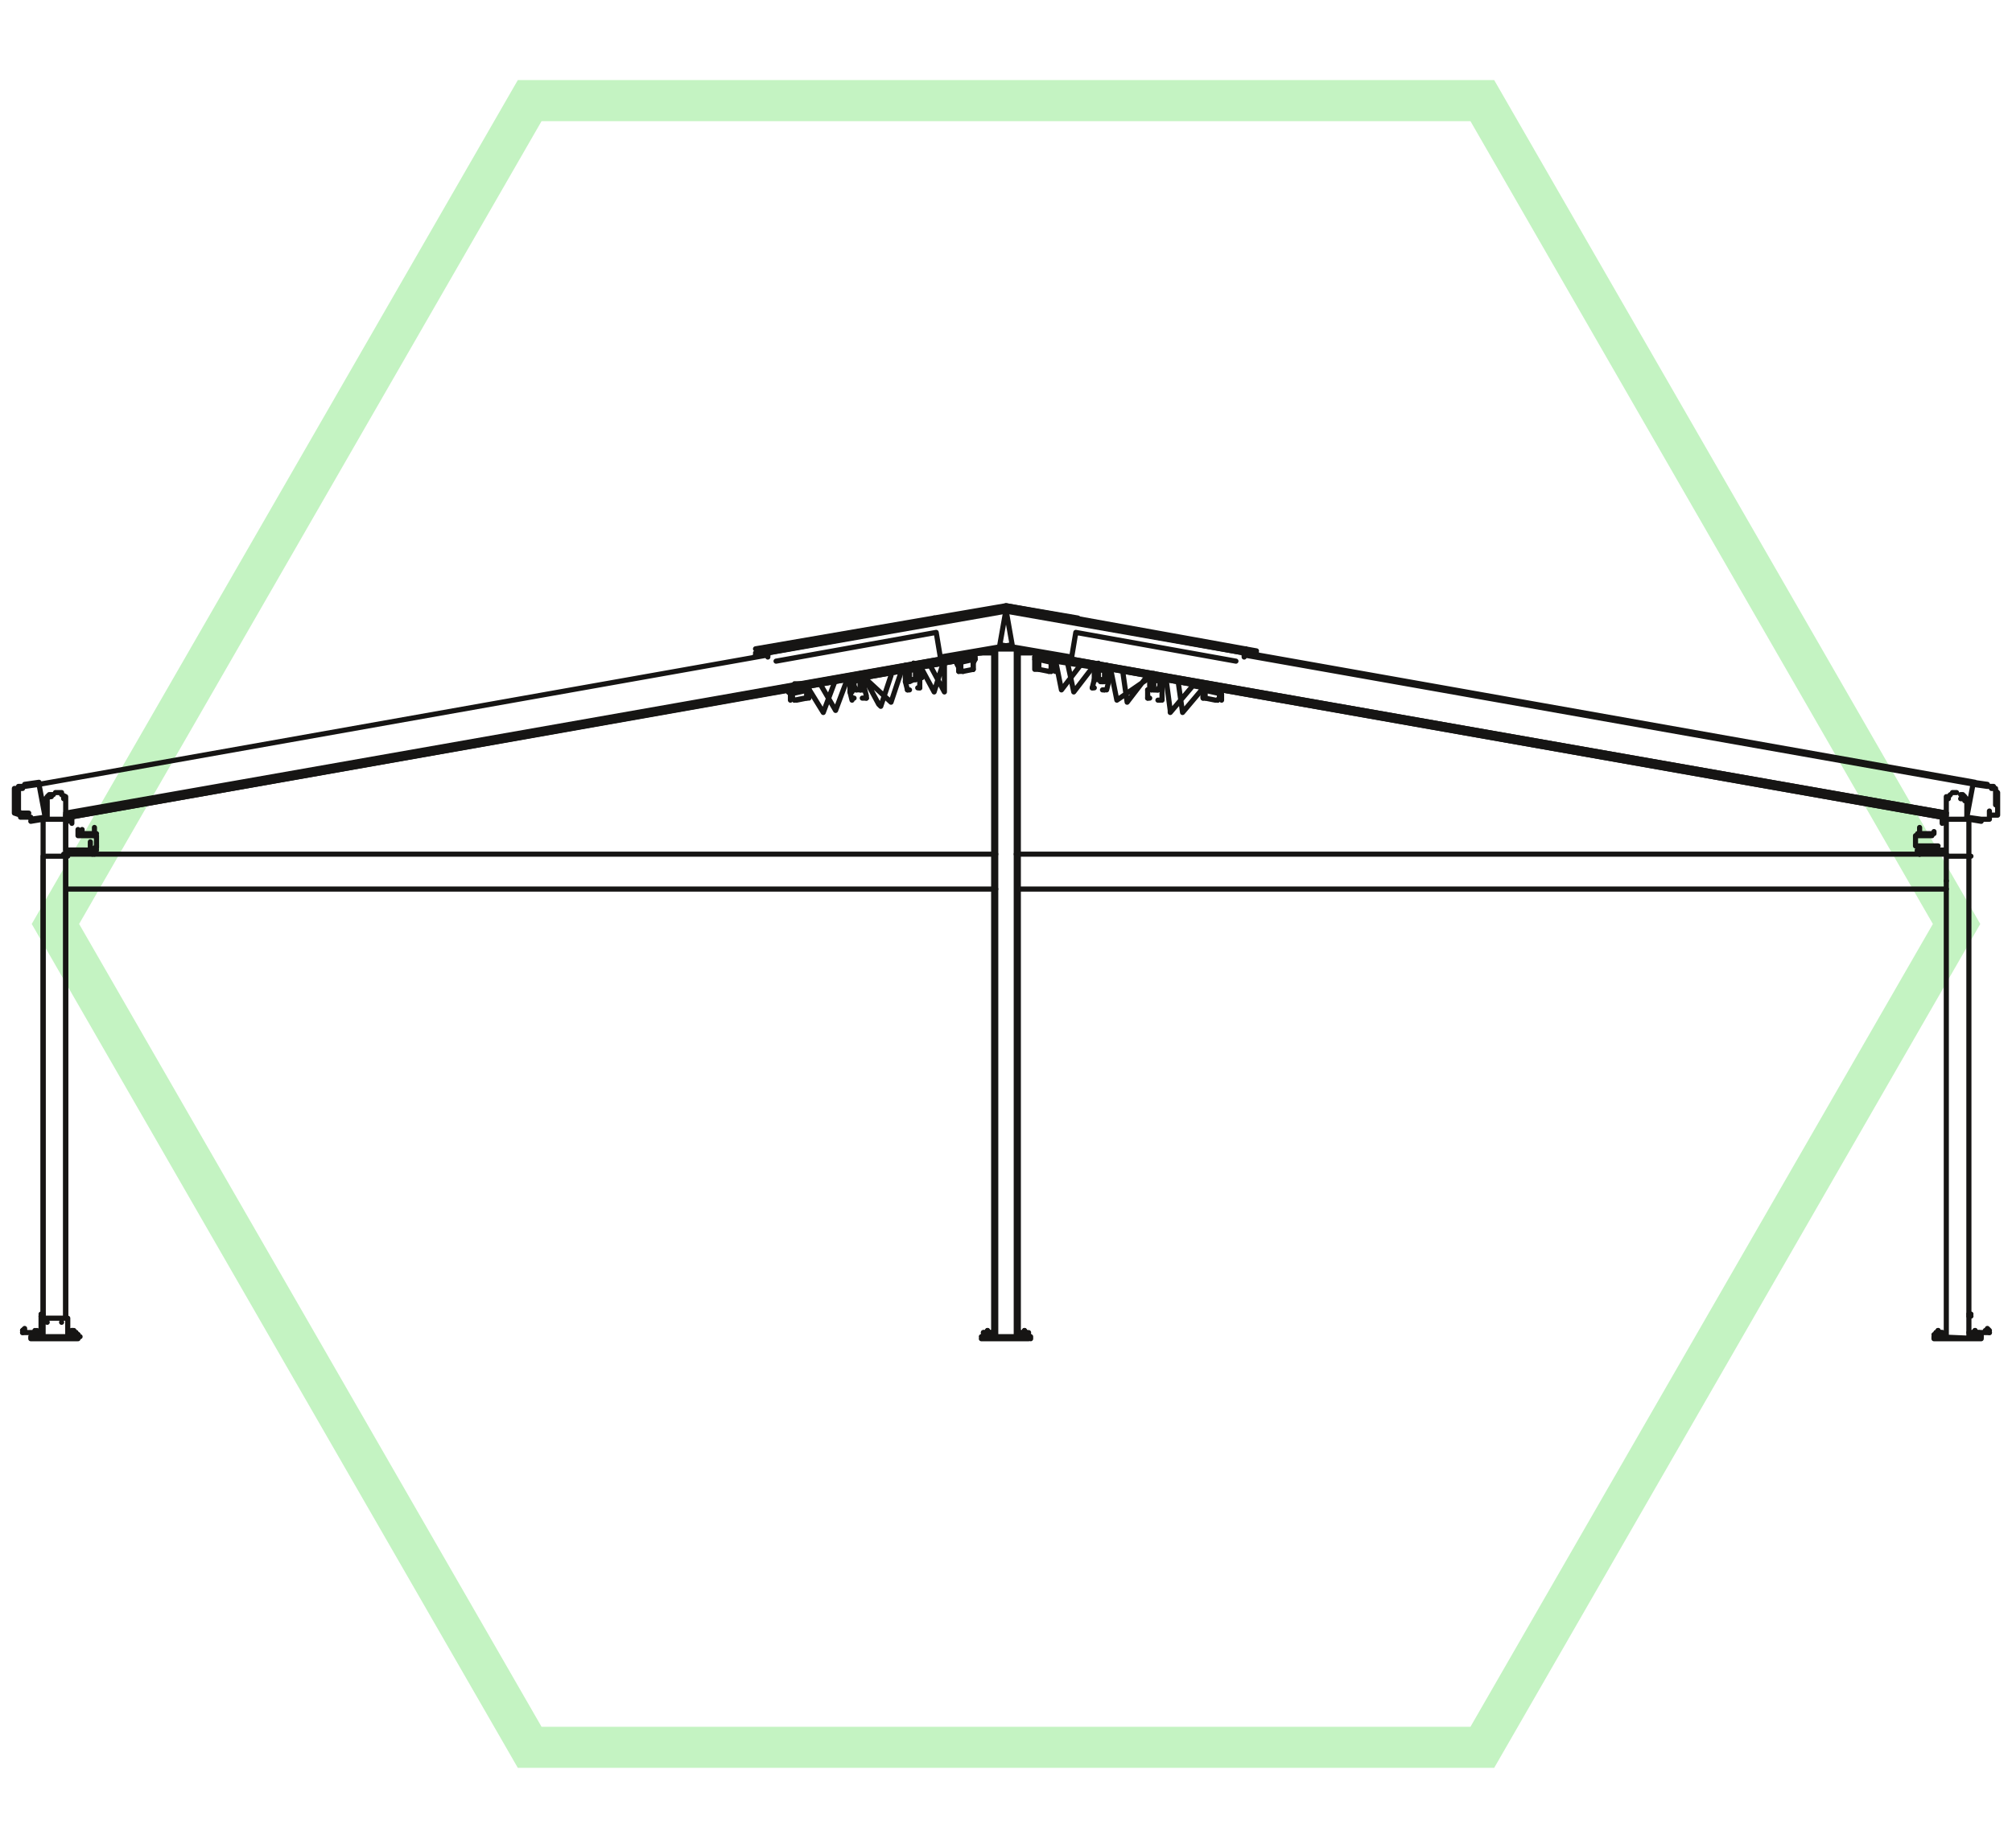 <?xml version="1.0" encoding="utf-8"?>
<!-- Generator: Adobe Illustrator 22.0.0, SVG Export Plug-In . SVG Version: 6.00 Build 0)  -->
<svg version="1.1" id="Layer_1" xmlns="http://www.w3.org/2000/svg" xmlns:xlink="http://www.w3.org/1999/xlink" x="0px" y="0px"
	 viewBox="0 0 98 90" style="enable-background:new 0 0 98 90;" xml:space="preserve">
<style type="text/css">
	.st0{fill:none;stroke:#C4F3C2;stroke-width:2;stroke-miterlimit:10;}
	.st1{fill:none;stroke:#161514;stroke-width:0.25;stroke-linecap:round;stroke-linejoin:round;stroke-miterlimit:10;}
	.st2{fill:none;stroke:#000001;stroke-width:0.24;stroke-linecap:round;stroke-linejoin:round;stroke-miterlimit:10;}
	.st3{fill:none;stroke:#141515;stroke-width:0.24;}
</style>
<g>
	<polygon class="st0" points="72.2,4.9 25.8,4.9 2.7,45 25.8,85.1 72.2,85.1 95.3,45 	"/>
	<g>
		<path class="st1" d="M44.8,33 M46.2,32.1L46.2,32.1L46.2,32.1 M46.4,32L46.4,32L46.4,32h-0.1v0h0 M46.3,32v0.1V32L46.3,32
			 M46.2,32.1L46.2,32.1 M46.2,32.1l0,0.1L46.2,32.1l0.2,0.1 M51.8,32.1L51.8,32.1L51.8,32.1l-0.1,0h0h0h0 M51.8,32.1L51.8,32.1
			l0.1,0.1L51.8,32.1 M51.6,32l0,0.1 M51.6,32L51.6,32v0.1h0.1 M51.6,32L51.6,32L51.6,32 M51.6,32l-1.4-0.3 M46.3,32L46.3,32
			L46.3,32l1.5-0.2 M96.5,39.9L96.5,39.9l0.2,0h0.1l0,0l0,0l0.1,0l0,0l0,0l0,0l0,0l0-0.1l0-0.1v-0.1l0-0.1 M97.3,39.2L97.3,39.2
			L97.3,39.2 M97.3,39.2L97.3,39.2l0,0.2l0,0.1l0,0.1l0,0l0,0l0,0l0,0.1l-0.1,0h0l0,0l-0.1,0h0l-0.1,0h-0.1 M96.5,39.9L96.5,39.9
			L96.5,39.9 M96.8,38.3L96.8,38.3 M97.3,39.2L97.3,39.2V39V39v-0.1l0-0.1l0-0.1v-0.1l-0.1-0.1l0,0l0-0.1l-0.1,0l-0.1,0 M96.5,39.9
			L96.5,39.9 M95.8,39.8l0.7,0.1 M96.8,38.3l-0.7-0.1 M96.8,38.3L96.8,38.3L96.8,38.3H97l0.1,0l0,0.1l0.1,0l0,0.1l0,0.1l0,0.1v0.1
			l0,0.1V39v0.1l0,0.1 M95.8,39.9L95.8,39.9L95.8,39.9 M95.8,39.9L95.8,39.9L95.8,39.9 M96.1,38.2l-0.3,1.6L96.1,38.2z M96.1,38.1
			L96.1,38.1L96.1,38.1L96.1,38.1L96.1,38.1z M96.5,40L96.5,40L96.5,40 M96.5,40l-0.6-0.1 M95.9,39.9L95.9,39.9 M96.8,38.3
			L96.8,38.3L96.8,38.3 M96.1,38.1l0.7,0.1 M96.5,40L96.5,40 M96.8,38.2L96.8,38.2 M97.3,39.3L97.3,39.3l0-0.1 M1.5,39.9L1.5,39.9
			 M1.9,38.2l-0.7,0.1l-0.1,0l-0.1,0l-0.1,0l0,0.1v0l0,0l0,0l0,0.1v0v0.1l0,0.1V39v0.1l0,0.1v0.1l0,0.1v0.1l0.1,0.1v0l0,0l0,0l0,0
			l0.1,0l0,0l0,0h0.1l0.1,0h0.1 M1.5,39.9l0.7-0.1 M0.7,39.2L0.7,39.2L0.7,39.2 M0.7,39.2v-0.1l0-0.1l0-0.1v-0.1v-0.1l0-0.1l0-0.1
			l0-0.1l0.1,0L1,38.4l0,0l0,0l0.1,0 M1.2,38.3L1.2,38.3L1.2,38.3 M0.7,39.2l0,0.1l0,0.1v0.1l0,0.1l0,0L1,39.7l0,0.1l0.1,0l0.1,0
			l0.1,0h0.1l0.1,0v0v0 M1.9,38.1L1.9,38.1L1.9,38.1 M2.2,39.8l-0.3-1.6L2.2,39.8z M2.2,39.9L2.2,39.9L2.2,39.9L2.2,39.9L2.2,39.9z
			 M1.2,38.2L1.2,38.2L1.2,38.2 M1.2,38.2l0.7-0.1 M1.5,39.9L1.5,39.9L1.5,39.9 M2.2,39.9L2.2,39.9 M2.1,39.9L1.5,40 M1.2,38.2
			L1.2,38.2 M1.5,40L1.5,40 M0.7,39.2L0.7,39.2L0.7,39.2L0.7,39.2 M0.7,39.2L0.7,39.2 M37.4,31.8L37.4,31.8 M2.2,39.8l-0.3-1.6v0v0
			l35.5-6.3 M46.4,32L3.2,39.7 M2.2,39.9L2.2,39.9 M60.6,31.8L60.6,31.8 M60.7,31.8l35.5,6.3 M51.6,32l43.2,7.6 M95.8,39.9
			L95.8,39.9 M37.4,31.8l11.4-2 M48.9,29.7l0.1,0 M37.4,31.7L37.4,31.7 M37.3,31.7L37.3,31.7L37.3,31.7h0.1v0 M48.8,29.7L48.8,29.7
			L48.8,29.7l0.1,0 M36.9,31.9L36.9,31.9 M1.6,65L1.6,65L1.6,65h0.1h0h0h0h0h0h0h0 M3.3,65L3.3,65L3.3,65h0.1h0h0h0h0h0h0h0h0
			 M4.5,41.6L4.5,41.6 M4.6,41.3L4.6,41.3L4.6,41.3l0,0.1v0 M2.1,64.1V41.7 M3.2,64.1V41.7 M49.6,31.8v-0.2 M48.4,31.8v-0.2
			 M94.5,65L94.5,65L94.5,65h-0.1h0h0h0 M94.7,65L94.7,65L94.7,65h-0.1h0h0 M96.5,65L96.5,65L96.5,65h-0.1h0h0h0h0h0h0h0h0 M48.4,65
			L48.4,65L48.4,65h-0.1h0h0h0h0h0h0h0h0 M50.1,65L50.1,65L50.1,65H50h0h0h0h0h0h0h0h0 M93.5,41.6L93.5,41.6 M60.6,31.8l-11.4-2
			 M49.2,29.7l-0.1,0h0 M49.2,29.7L49.2,29.7 M49.3,29.7L49.3,29.7L49.3,29.7l-0.1,0 M60.6,31.7L60.6,31.7 M60.7,31.7L60.7,31.7
			L60.7,31.7l-0.1,0 M53.6,32.4L53.6,32.4 M53.9,32.4L53.9,32.4 M56.2,32.9L56.2,32.9 M56.5,32.9L56.5,32.9 M41.8,32.9L41.8,32.9
			 M41.5,32.9L41.5,32.9 M44.5,32.3L44.5,32.3 M44.2,32.5L44.2,32.5 M55.9,34L55.9,34L55.9,34H56h0l0,0h0h0h0h0h0l0,0h0h0h0h0h0v0h0
			 M53.2,33.5L53.2,33.5L53.2,33.5l0.1,0h0h0h0h0l0,0h0h0h0h0l0,0h0h0h0h0 M41.5,34L41.5,34L41.5,34h0.1h0h0l0,0h0h0h0h0l0,0h0h0h0
			h0h0l0,0 M44.2,33.6L44.2,33.6L44.2,33.6h0.1v0h0h0h0h0h0h0v0h0h0h0h0h0l0,0h0h0 M46.6,32.3L46.6,32.3 M50.5,32.1L50.5,32.1
			 M50.8,31.9L50.8,31.9 M51.2,31.9L51.2,31.9 M46.8,32L46.8,32 M47.2,31.9L47.2,31.9 M38.7,33.4L38.7,33.4 M39.1,33.3L39.1,33.3
			 M58.9,33.3L58.9,33.3 M59.3,33.4L59.3,33.4 M38.7,34.1L38.7,34.1 M50.6,32.6L50.6,32.6 M51.2,32.7L51.2,32.7 M47.4,32.6
			L47.4,32.6 M46.9,32.7L46.9,32.7 M58.7,34L58.7,34 M59.3,34.1L59.3,34.1 M94.7,39.9L94.7,39.9L94.7,39.9 M3.2,39.9L3.2,39.9
			 M3.3,39.8H3.2 M93.9,41.4L93.9,41.4 M94.8,42.9L94.8,42.9 M93.4,41.4L93.4,41.4L93.4,41.4l0,0.1 M51.4,32.1L51.4,32.1l1.9,0.3
			l0.2,0 M54,32.6l0.2,0 M54.2,32.6l1.7,0.3l0.2,0 M56.6,33.1l0.2,0l1.7,0.3 M59.5,33.6l35.1,6.2 M3.4,39.8l35.1-6.2h0 M39.4,33.4
			L39.4,33.4 M39.5,33.4l1.7-0.3 M41.2,33.1h0.2 M41.9,33l0.2,0 M42.1,33l1.7-0.3l0.2,0 M44.6,32.5l0.2,0l1.7-0.3 M37.4,31.9
			L1.9,38.2 M45.8,32.1L3.2,39.6 M2.2,39.8L2.2,39.8 M46.4,32L3.2,39.7 M2.2,39.9L2.2,39.9 M52.2,32.1l42.6,7.6 M95.8,39.8
			L95.8,39.8 M60.6,31.9l35.6,6.3 M51.6,32l43.2,7.6 M95.8,39.9L95.8,39.9 M3.1,41.6h45.4 M49.5,41.6h45.3 M3.2,43.3h45.3
			 M49.6,43.3h45.2"/>
		<path class="st1" d="M53.4,32.4 M54.1,32.6l-0.3,0 M53.7,32.5l-0.3,0 M54.2,32.6L54.2,32.6L54.2,32.6L54.2,32.6l-0.1-0.1 M56,32.9
			L56,32.9L56,32.9l-0.1,0l-1,1.3h0l0,0l0,0h0h0h0h0h0h0l0,0l0,0h0v0v0l0,0v0l-0.2-1.4 M56.8,33l-0.3,0 M56.3,32.9l-0.3,0
			 M59.3,33.5l-0.2,0l-0.4-0.1l-1.1,1.3l0,0l0,0h0l0,0h0h0h0l0,0h0l0,0h0v0l0,0v0l0,0l-0.2-1.4v0l0,0l0,0 M57,34.6L57,34.6L57,34.6
			l0,0.1h0l0,0l0,0h0h0h0h0h0h0h0v0h0l0,0l1.1-1.3l0.6,0.1 M56.7,33L56.7,33L56.7,33L56.7,33l0.1,0.1l0.2,1.5 M56,32.9h0.2 M56.5,33
			h0.2 M54.1,32.6L54.1,32.6L54.1,32.6L54.1,32.6L54.1,32.6l0.3,1.5v0v0l0,0l0,0l0,0h0l0,0h0h0h0h0h0v0h0l0,0v0L56,33v0h0h0
			 M53.4,32.4l0.2,0 M53.9,32.5l0.2,0 M51.4,32.1L51.4,32.1L51.4,32.1L51.4,32.1l0.3,1.5v0l0,0v0h0v0l0,0h0h0v0h0h0h0l0,0h0l0,0h0v0
			l1-1.3h0v0h0h0 M50.4,32L50.4,32L50.4,32L50.4,32l0.1-0.1l0.8,0.2 M38.4,33.7L38.4,33.7 M38.5,33.5L38.5,33.5L38.5,33.5L38.5,33.5
			l-0.1,0.1v0v0 M39.3,33.4l-0.4,0 M38.9,33.4l-0.4,0.1 M41.3,33L41.3,33L41.3,33L41.3,33l-0.6,1.6v0v0h0v0l0,0h0h0v0h0h0h0h0h0v0h0
			l0,0h0v0l0,0l-0.7-1.2h0v0h0h0 M42,32.9l-0.2,0 M41.6,33l-0.3,0 M44,32.6L44,32.6L44,32.6L44,32.6l-0.1,0.1l-0.5,1.5l0,0l0,0v0h0
			l0,0h0h0l0,0l0,0h0h0l0,0h0v0h0v0L42.1,33l0,0l0,0h0 M44.7,32.4l-0.3,0 M44.3,32.5L44,32.6 M44.8,32.5L44.8,32.5L44.8,32.5l-0.1,0
			 M44.7,32.4L44.7,32.4L44.7,32.4l0.1,0l0.7,1.3v0l0,0h0v0h0h0l0,0h0h0h0l0,0h0v0h0l0,0v0l0,0l0.5-1.6L46,33.7l0,0v0l0,0l0,0l0,0h0
			h0h0h0h0l0,0h0l0,0l0,0v0l-0.7-1.3 M44,32.6l0.2,0 M44.5,32.5l0.2,0 M42.8,34.3L42.8,34.3L42.8,34.3L42.8,34.3l0.1,0.1l0,0h0h0h0
			h0h0v0h0l0,0l0,0v0l0,0l0.5-1.5v0l0,0h0 M42,32.9L42,32.9L42,32.9L42,32.9l0.1,0.1l0.7,1.3 M41.3,33l0.2,0 M41.8,32.9l0.2,0
			 M38.4,33.6L38.4,33.6L38.4,33.6L38.4,33.6l0.1-0.1l0.8-0.1h0h0l0,0l0.8,1.3v0h0v0h0l0,0h0l0,0h0h0l0,0h0l0,0h0v0l0,0v0l0.6-1.6h0
			v0h0v0h0 M47,32l-0.4,0.1l0.6-0.1L47,32 M93.5,40.3L93.5,40.3l0,0.3 M93.5,40.6v-0.3 M94.9,39.9L94.9,39.9 M94.8,41.4L94.8,41.4
			 M94.8,39.9v1.5h-1.1h0h0h0l0,0l0,0h0v0h0v0v0v0v0 M93.3,41.1v-0.4v0h0 M93.4,40.6H94h0.1h0l0.1,0h0l0,0h0l0,0l0,0l0,0v0v0l0,0v0
			l0-0.1v0 M94.6,40.1v-0.2v0l0,0h0h0 M94.6,39.9L94.6,39.9L94.6,39.9L94.6,39.9L94.6,39.9L94.6,39.9L94.6,39.9z M94.7,41.4
			L94.7,41.4L94.7,41.4L94.7,41.4L94.7,41.4L94.7,41.4L94.7,41.4z M93.3,40.7L93.3,40.7L93.3,40.7L93.3,40.7L93.3,40.7L93.3,40.7
			L93.3,40.7L93.3,40.7L93.3,40.7z M94.8,39.8L94.8,39.8L94.8,39.8 M93.6,41.4L93.6,41.4 M93.3,41.1L93.3,41.1L93.3,41.1v0.1l0,0v0
			h0l0,0v0h0h0l0,0h0h0h1.1 M93.3,40.7v0.4h0 M93.3,40.7L93.3,40.7L93.3,40.7L93.3,40.7L93.3,40.7l0.7,0h0h0l0,0h0.1l0,0l0,0h0l0,0
			l0,0v0l0,0v0l0,0v0v0v0 M94.6,40.1L94.6,40.1 M94.6,39.9L94.6,39.9l0,0.2 M94.7,39.8L94.7,39.8L94.7,39.8l-0.1,0v0h0v0 M94.7,41.4
			L94.7,41.4L94.7,41.4L94.7,41.4z M93.4,40.7L93.4,40.7L93.4,40.7L93.4,40.7L93.4,40.7z M94.7,40L94.7,40L94.7,40L94.7,40L94.7,40z
			 M94.8,41.4h-1.1 M94.6,39.9L94.6,39.9L94.6,39.9l0.1-0.1h0h0 M94.7,39.8L94.7,39.8 M94,40.6L94,40.6L94,40.6l0.1,0h0l0,0h0l0,0h0
			l0,0l0,0v0l0,0v0l0,0v0v0v0 M94.6,40.1v-0.2 M93.4,40.6H94 M93.6,41.4L93.6,41.4L93.6,41.4l-0.1,0h0h0v0l0,0h0v0l0,0v0v0v0
			 M93.3,41.1v-0.4v0h0h0 M3.2,41.4L3.2,41.4 M3.2,39.9L3.2,39.9 M4.7,40.7L4.7,40.7L4.7,40.7l-0.8,0H3.9h0l-0.1,0h0l0,0l0,0h0l0,0
			v0l0,0v0l0,0v0v-0.1v0v-0.2h0v0v0h0h0v0 M3.2,39.9v1.5h1.1h0h0h0l0,0l0.1,0v0h0v0v0l0,0v0v-0.4 M3.4,39.9L3.4,39.9L3.4,39.9
			L3.4,39.9L3.4,39.9L3.4,39.9L3.4,39.9z M3.4,41.4L3.4,41.4L3.4,41.4L3.4,41.4L3.4,41.4L3.4,41.4L3.4,41.4L3.4,41.4z M4.7,40.7
			L4.7,40.7L4.7,40.7L4.7,40.7L4.7,40.7L4.7,40.7L4.7,40.7L4.7,40.7L4.7,40.7z M3.2,39.8h0.1 M4.4,41.4L4.4,41.4 M4.4,41.4H3.2
			 M4,40.6h0.7h0v0 M4,40.6L4,40.6L4,40.6l-0.1,0h0l0,0h0l0,0h0l0,0l0,0v0l0,0v0v0l0,0v0v0 M3.5,39.9v0.2 M4.7,40.7v0.4 M3.3,39.8
			L3.3,39.8L3.3,39.8l0.1,0.1v0 M4.7,41.1L4.7,41.1L4.7,41.1v0.1l0,0v0h0v0h0l0,0h0l0,0h0h0 M3.3,41.4L3.3,41.4L3.3,41.4L3.3,41.4z
			 M4.6,40.7L4.6,40.7L4.6,40.7L4.6,40.7z M3.3,40L3.3,40L3.3,40L3.3,40L3.3,40z M3.2,41.4h1.1 M3.5,39.9L3.5,39.9L3.5,39.9
			l-0.1-0.1h0 M3.3,39.8H3.2 M4.7,40.6H4h0l0,0h0h0l0,0h0l0,0h0l0,0v0l0,0l0,0v0v0l0,0v0v0v-0.2 M4.4,41.4L4.4,41.4L4.4,41.4l0.1,0
			h0h0l0,0v0h0v0l0,0v0v0v0 M4.7,40.7L4.7,40.7L4.7,40.7 M4.7,41.1v-0.4 M94.8,39.9v-0.9h0 M94.8,38.9v0.9 M95.8,39L95.8,39l0,0.8
			 M95.8,39v0.8 M94.9,38.8L94.9,38.8L94.9,38.8l0,0.1 M95.3,38.6L95.3,38.6L95.3,38.6l-0.1,0l0,0h0l0,0h0l0,0h0v0l0,0 M95.7,39
			L95.7,39L95.7,39v-0.1h0v0l0,0l0,0l-0.1,0h0l0,0l0,0l0,0h-0.1 M95.8,39L95.8,39L95.8,39v-0.1h0v0l0,0v0 M94.8,38.9L94.8,38.9
			L94.8,38.9l0-0.1v0h0 M94.9,38.8L94.9,38.8 M94.9,38.8L94.9,38.8L94.9,38.8L94.9,38.8l0.1-0.1h0l0,0 M95.1,38.6L95.1,38.6
			L95.1,38.6 M95.7,38.8L95.7,38.8L95.7,38.8l-0.1-0.1l0,0l0,0l-0.1,0h0l0,0h0v0 M95.1,38.6L95.1,38.6L95.1,38.6L95.1,38.6l0.1,0h0
			v0h0h0 M60.7,31.8L60.7,31.8l0.5,0.1 M61.1,31.9L61.1,31.9 M61.2,31.9L61.2,31.9 M93.5,41.6L93.5,41.6l-0.1-0.1L93.5,41.6
			L93.5,41.6 M93.4,41.5h1.3 M94.8,41.4h-0.9 M93.4,41.5L93.4,41.5L93.4,41.5l0-0.1l0,0v0 M94.7,41.4L94.7,41.4 M95.9,41.7v23.4
			V41.7z M94.8,41.7v23.4V41.7z M96.9,64.9L96.9,64.9L96.9,64.9L96.9,64.9L96.9,64.9l-0.1-0.1v0h0l0,0l0,0l0,0l0,0l0,0l0,0v0h0l0,0
			l0,0l0,0l0,0l0,0l0,0l0,0l0,0v0h0 M95.9,39.9L95.9,39.9v0.2v0.1v0.1v0.1v0.1v0.1v0.1v0.1v0.1v0.1V41v0.1v0.1v0.1v0.1v0.1v0.1v0.1
			 M94.8,39.9L94.8,39.9v0.2v0.1v0.1v0.1v0.1v0.1v0.1v0.1v0.1v0.1V41v0.1v0.1v0.1v0.1v0.1v0.1v0.1h1.2 M94.8,41.6L94.8,41.6v-0.2
			v-0.1v-0.1v-0.1v-0.1V41v-0.1v-0.1v-0.1v-0.1v-0.1v-0.1v-0.1v-0.1v-0.1v-0.1V40v-0.1h1.2 M95.9,41.6L95.9,41.6v-0.2v-0.1v-0.1
			v-0.1v-0.1V41v-0.1v-0.1v-0.1v-0.1v-0.1v-0.1v-0.1v-0.1v-0.1v-0.1V40v-0.1 M94.8,41.6L94.8,41.6L94.8,41.6L94.8,41.6 M94.8,41.6
			L94.8,41.6 M95.9,41.7L95.9,41.7 M95.9,41.7L95.9,41.7L95.9,41.7L95.9,41.7 M94.8,41.7h1.2 M95.9,39.9L95.9,39.9L95.9,39.9
			 M95.9,39.9L95.9,39.9 M95.9,39.9L95.9,39.9 M94.8,39.9L94.8,39.9L94.8,39.9 M94.8,39.9L94.8,39.9 M94.8,39.9L94.8,39.9
			 M94.8,39.9h1.2 M95.9,41.7L95.9,41.7 M95.9,39.9L95.9,39.9 M94.8,39.9L94.8,39.9 M94.8,41.6L94.8,41.6 M50.6,31.9L50.6,31.9
			 M94.7,39.8l0-0.2 M3.3,39.8v-0.2 M47.4,32l0-0.1 M44.9,33L44.9,33L44.9,33 M44.8,33L44.8,33L44.8,33"/>
		<path class="st1" d="M58.9,33.4L58.9,33.4 M58.7,33.3L58.7,33.3 M59.4,33.5L59.4,33.5L59.4,33.5l-0.1,0 M59.3,33.5L59.3,33.5
			L59.3,33.5h0.1 M59.4,33.5L59.4,33.5 M39.1,33.4L39.1,33.4L39.1,33.4h-0.1h0l0,0h0h0h0 M38.7,33.5L38.7,33.5L38.7,33.5L38.7,33.5
			l0.1,0h0h0h0h0l0,0 M38.9,33.4L38.9,33.4L38.9,33.4 M59.2,33.5L59.2,33.5L59.2,33.5l-0.1,0h0h0h0h0h0v0 M58.9,33.4L58.9,33.4
			L58.9,33.4L58.9,33.4l0.1,0h0h0h0h0v0h0 M59.1,33.4L59.1,33.4L59.1,33.4 M51.1,32L51.1,32L51.1,32H51h0v0h0h0h0h0 M50.8,32
			L50.8,32L50.8,32h0.1h0h0v0h0h0h0 M51,32L51,32L51,32 M46.8,32L46.8,32L46.8,32h0.1h0v0h0h0h0h0h0 M47.1,32L47.1,32L47.1,32h-0.1
			 M47.2,32L47.2,32L47.2,32h-0.1v0h0h0h0h0h0h0 M39.4,33.6l-0.9,0.2v0l0-0.1v0h0 M38.6,33.6l0.7-0.2l0,0l0,0v0 M39.4,33.5
			L39.4,33.5L39.4,33.5 M38.7,34.1L38.7,34.1L38.6,34l0,0l0-0.1l0-0.1l0,0 M39.4,33.6L39.4,33.6l0,0.2v0.1l0,0v0.1V34 M39.3,34
			L39.3,34L39.3,34 M39.3,34l-0.5,0.1h0v0 M39.3,34L39.3,34l0-0.2v-0.1l0,0v-0.1v-0.1 M38.5,33.7L38.5,33.7l0.1,0.1l0,0.1l0,0l0,0.1
			v0 M39.3,33.4L39.3,33.4L39.3,33.4l0.1,0.1v0h0 M38.6,33.6L38.6,33.6L38.6,33.6L38.6,33.6 M38.5,33.7L38.5,33.7 M39.4,33.6
			L39.4,33.6L39.4,33.6 M38.5,33.6L38.5,33.6L38.5,33.6 M39.3,34L39.3,34L39.3,34 M38.7,34.1L38.7,34.1 M38.8,34.1l0.5-0.1
			 M50.6,32.6L50.6,32.6l0-0.1v-0.1l0-0.1v-0.1l0-0.1 M50.5,32.1l0.9,0.2l0,0.1l0,0l0,0.1l0,0l0,0.1l0,0.1 M51.1,32.7L51.1,32.7
			 M51.1,32.7l-0.5-0.1v0 M50.5,32.1L50.5,32.1v0.2l0,0.1v0l0,0.1v0.1 M51.2,32.7L51.2,32.7l0-0.1l0-0.1l0-0.1l0,0l0-0.1 M50.5,32.1
			L50.5,32.1L50.5,32.1 M50.5,32.1L50.5,32.1L50.5,32.1L50.5,32.1 M50.6,32l0.7,0.1l0,0l0,0v0 M51.4,32.2L51.4,32.2 M51.4,32.2
			L51.4,32.2 M51.4,32.3L51.4,32.3L51.4,32.3 M50.5,32.1L50.5,32.1 M50.5,32.1L50.5,32.1 M51.4,32.2L51.4,32.2l0-0.1l0,0 M51.3,32.1
			L51.3,32.1 M50.6,32L50.6,32L50.6,32L50.6,32l-0.1,0.1 M51.1,32.7L51.1,32.7L51.1,32.7L51.1,32.7 M50.6,32.6L50.6,32.6L50.6,32.6
			 M50.6,32.6l0.5,0.1 M47.5,32.1l-0.9,0.2v0 M46.6,32.2L46.6,32.2L46.6,32.2l0-0.1 M46.7,32.1l0.7-0.1h0l0,0l0,0 M47.5,32.1
			L47.5,32.1 M47.5,32.1L47.5,32.1L47.5,32.1l-0.1,0.2v0.1v0.1l0,0.1v0 M47.4,32.6L47.4,32.6v-0.1l0-0.1v-0.1v-0.1l0-0.1 M47.5,32.1
			L47.5,32.1 M46.9,32.7L46.9,32.7l-0.1-0.1l0-0.1l0-0.1l0,0l0-0.1 M47.4,32.6L47.4,32.6L47.4,32.6 M47.4,32.6l-0.5,0.1h0
			 M46.6,32.3L46.6,32.3 M46.6,32.3L46.6,32.3 M46.6,32.3L46.6,32.3l0.1,0.2l0,0l0,0.1l0,0l0,0.1 M47.5,32.1L47.5,32.1L47.5,32.1
			l-0.1-0.1 M47.4,32L47.4,32 M46.7,32.1L46.7,32.1L46.7,32.1l-0.1,0.1 M46.6,32.2L46.6,32.2 M47.5,32.1L47.5,32.1L47.5,32.1
			 M46.6,32.2L46.6,32.2 M47.4,31.9l-0.2,0 M47.4,32.6L47.4,32.6L47.4,32.6L47.4,32.6L47.4,32.6 M46.8,32.7L46.8,32.7L46.8,32.7
			L46.8,32.7 M46.9,32.7L46.9,32.7 M46.9,32.7l0.5-0.1 M58.7,34L58.7,34l0-0.2v-0.1v0l0-0.1v-0.1 M58.6,33.6l0.9,0.2l0,0l0,0.1
			l0,0.1l0,0l0,0.1l0,0 M59.2,34.1L59.2,34.1L59.2,34.1 M59.2,34.1L58.7,34h0v0 M58.6,33.6L58.6,33.6L58.6,33.6v0.2v0l0,0.1v0.1V34
			 M59.5,33.7L59.5,33.7 M59.3,34.1L59.3,34.1l0.1-0.1l0,0l0-0.1l0,0l0-0.1 M59.5,33.7L59.5,33.7 M59.5,33.7L59.5,33.7L59.5,33.7
			 M58.6,33.6L58.6,33.6 M58.6,33.6L58.6,33.6L58.6,33.6l0.1-0.1l0,0 M58.7,33.4l0.7,0.1v0l0,0v0 M59.5,33.6L59.5,33.6L59.5,33.6
			 M59.5,33.7L59.5,33.7L59.5,33.7 M58.6,33.5L58.6,33.5L58.6,33.5L58.6,33.5L58.6,33.5 M59.5,33.6L59.5,33.6L59.5,33.6l-0.1-0.1
			 M58.7,33.4L58.7,33.4L58.7,33.4l-0.1,0.1h0 M59.4,33.5l-0.2,0 M59.2,34.1L59.2,34.1L59.2,34.1L59.2,34.1 M58.7,34L58.7,34
			L58.7,34 M58.7,34l0.5,0.1 M51.4,32.2L51.4,32.2L51.4,32.2L51.4,32.2 M50.5,32L50.5,32 M47.4,32L47.4,32L47.4,32 M46.6,32.2
			L46.6,32.2 M38.4,33.6L38.4,33.6 M39.4,33.5L39.4,33.5 M59.5,33.6L59.5,33.6L59.5,33.6 M58.6,33.4L58.6,33.4L58.6,33.4L58.6,33.4
			L58.6,33.4z M59.5,33.6L59.5,33.6L59.5,33.6 M39.4,33.5L39.4,33.5 M38.4,33.6L38.4,33.6 M51.4,32.2L51.4,32.2L51.4,32.2L51.4,32.2
			 M50.5,32L50.5,32 M46.6,32.2L46.6,32.2 M47.4,32L47.4,32L47.4,32 M46.8,32.7L46.8,32.7L46.8,32.7 M50.6,32.6L50.6,32.6L50.6,32.6
			l0.5,0.1 M38.7,34.1L38.7,34.1L38.7,34.1 M58.7,34L58.7,34 M58.7,34l0.5,0.1 M50.6,32.6L50.6,32.6L50.6,32.6 M50.6,31.9L50.6,31.9
			L50.6,31.9L50.6,31.9L50.6,31.9L50.5,32 M58.7,34L58.7,34L58.7,34 M38.6,33.6L38.6,33.6L38.6,33.6L38.6,33.6 M38.7,34.1L38.7,34.1
			l0.5-0.1 M46.7,32.1L46.7,32.1L46.7,32.1 M46.8,32.7L46.8,32.7L46.8,32.7 M46.9,32.7l0.5-0.1 M50.4,32.1L50.4,32.1 M50.4,32
			L50.4,32L50.4,32 M50.6,31.9L50.6,31.9L50.6,31.9L50.6,31.9L50.4,32 M51.4,32.1L51,32 M50.9,32l-0.4,0 M53.4,32.4L53.4,32.4
			L53.4,32.4L53.4,32.4l-0.1,0l-1,1.3v0l0,0h0l0,0h0h0h0h0l0,0h0l0,0l0,0v0h0v0v0l-0.3-1.4v0v0h0v0h0"/>
		<path class="st1" d="M41.4,33.1 M41.4,33.2L41.4,33.2 M41.4,33.1L41.4,33.1 M53.5,32.6L53.5,32.6 M54,32.6L54,32.6 M56.1,33.1
			L56.1,33.1L56.1,33.1 M56.6,33.1L56.6,33.1 M56.5,34.1L56.5,34.1L56.5,34.1L56.5,34.1l-0.1,0h0h0l0,0h0h0h0h0h0l0,0h0h0
			 M55.9,33.6L55.9,33.6L55.9,33.6l0.1,0h0h0h0h0 M56.3,33.6L56.3,33.6L56.3,33.6h0.1l0,0h0h0h0 M56.6,33.2L56.6,33.2 M56.6,33.1
			L56.6,33.1 M56.1,33L56.1,33L56.1,33 M56.2,33.6L56.2,33.6 M56.6,33.1L56.6,33.1 M53.8,33.6L53.8,33.6L53.8,33.6h-0.1l0,0h0h0h0h0
			h0l0,0h0h0h0h0h0 M53.3,33.1L53.3,33.1L53.3,33.1h0.1h0l0,0h0h0 M53.7,33.2L53.7,33.2L53.7,33.2h0.1h0h0l0,0h0 M54,32.7L54,32.7
			L54,32.7 M53.4,32.6L53.4,32.6 M53.5,32.5L53.5,32.5L53.5,32.5 M53.5,33.1L53.5,33.1 M53.5,33.1L53.5,33.1 M53.5,32.6L53.5,32.6
			 M54,32.6L54,32.6 M54,32.7L54,32.7 M42.2,34L42.2,34L42.2,34H42h0l0,0h0h0h0h0l0,0h0h0h0h0h0 M41.4,33.7L41.4,33.7L41.4,33.7h0.1
			v0h0h0h0h0 M41.9,33.6L41.9,33.6L41.9,33.6H42l0,0h0h0 M42,33.1L42,33.1V33 M41.4,33.1L41.4,33.1L41.4,33.1 M41.7,33.6L41.7,33.6
			 M42,33.1L42,33.1L42,33.1 M44.1,33.2L44.1,33.2L44.1,33.2L44.1,33.2l0.1,0h0h0h0l0,0 M44.5,33.1L44.5,33.1L44.5,33.1L44.5,33.1
			l0.1,0h0h0h0 M44.8,33.5L44.8,33.5L44.8,33.5L44.8,33.5l-0.1,0h0h0h0v0h0h0h0h0h0l0,0h0h0h0 M44.6,32.6L44.6,32.6 M44.6,32.6
			L44.6,32.6 M44.1,32.7L44.1,32.7 M44.1,32.6L44.1,32.6L44.1,32.6 M44.3,33.1L44.3,33.1 M44.6,32.6L44.6,32.6 M56.1,33.1L56.1,33.1
			 M56.2,33L56.2,33L56.2,33L56.2,33 M56.5,33L56.5,33 M56.6,33.1L56.6,33.1L56.6,33.1 M56.6,33.1L56.6,33.1 M56.6,33.2l-0.2,0.4
			 M56.2,33.6L56.2,33.6L56.2,33.6 M56.4,33.6L56.4,33.6L56.4,33.6L56.4,33.6 M53.4,32.6L53.4,32.6L53.4,32.6L53.4,32.6 M53.5,32.5
			L53.5,32.5L53.5,32.5L53.5,32.5 M53.9,32.5L53.9,32.5 M53.9,32.6L53.9,32.6L53.9,32.6 M54,32.6L54,32.6L54,32.6 M54,32.7l-0.2,0.4
			 M53.6,33.1L53.6,33.1L53.6,33.1L53.6,33.1 M53.8,33.1L53.8,33.1L53.8,33.1L53.8,33.1 M44.6,33.1L44.6,33.1 M44.1,32.6L44.1,32.6
			L44.1,32.6 M44.5,32.5L44.5,32.5L44.5,32.5L44.5,32.5L44.5,32.5 M44.6,32.6L44.6,32.6 M44.6,32.6l0,0.5v0h0v0h0 M44.4,33.1
			L44.4,33.1L44.4,33.1L44.4,33.1 M41.9,33.6L41.9,33.6 M41.5,33.1L41.5,33.1L41.5,33.1L41.5,33.1 M41.9,33L41.9,33L41.9,33
			 M42,33.1l0,0.5h0v0h0 M41.7,33.6L41.7,33.6L41.7,33.6L41.7,33.6 M41.9,33L41.9,33L41.9,33 M58.6,33.5L58.6,33.5L58.6,33.5
			 M59.3,34.1L59.3,34.1l0.1-0.1l0-0.1l0-0.1l0,0l0-0.1v0v0 M58.6,33.6L58.6,33.6l0,0.2v0.1v0l0,0.1V34 M58.7,33.4L58.7,33.4
			L58.7,33.4l-0.1,0.1 M59.5,33.6L59.5,33.6L59.5,33.6L59.5,33.6L59.5,33.6l-0.1-0.1 M46.6,32.2L46.6,32.2 M47.5,32.1L47.5,32.1
			L47.5,32.1 M47.4,32.6L47.4,32.6L47.4,32.6l0-0.1l0-0.1v-0.1v-0.1l0-0.1 M46.6,32.3L46.6,32.3L46.6,32.3l0.1,0.2l0,0l0,0.1l0,0.1
			l0,0 M46.7,32.1L46.7,32.1L46.7,32.1l-0.1,0.1 M47.5,32L47.5,32L47.5,32l-0.1-0.1 M47.5,32.1L47.5,32.1 M38.4,33.7L38.4,33.7
			L38.4,33.7 M38.5,33.7L38.5,33.7 M39.3,34L39.3,34l0-0.1v-0.1l0-0.1v-0.1v-0.1v0 M38.4,33.7L38.4,33.7L38.4,33.7l0.1,0.1v0.1
			l0,0.1l0,0l0,0.1h0 M38.5,33.5L38.5,33.5l0,0.1l0,0 M39.4,33.5L39.4,33.5L39.4,33.5L39.4,33.5l-0.1-0.1h0 M50.5,32.1L50.5,32.1
			L50.5,32.1L50.5,32.1 M51.1,32.7L51.1,32.7l0.1-0.1l0-0.1l0,0l0-0.1l0-0.1h0v0 M50.4,32.1L50.4,32.1l0,0.2l0,0.1v0.1v0.1l0,0
			 M50.6,31.9L50.6,31.9L50.5,32v0 M51.4,32.2L51.4,32.2L51.4,32.2l0-0.1h0v0 M51.2,32L51.2,32l-0.4-0.1 M51.1,32L51.1,32
			 M50.8,31.9l0.1,0 M51,32L51,32 M50.8,31.9L50.8,31.9 M50.6,31.9L50.6,31.9L50.6,31.9h0.1H50.6L50.6,31.9L50.6,31.9 M50.6,31.9
			L50.6,31.9 M50.6,31.9L50.6,31.9 M51.3,32L51.3,32L51.3,32h-0.1v0 M51.2,32L51.2,32L51.2,32h0.1 M51.3,32L51.3,32 M47.3,31.9
			L47.3,31.9L47.3,31.9l-0.1,0L46.8,32 M47.3,31.9L47.3,31.9 M46.8,32L46.8,32L46.8,32h-0.1 M46.7,32L46.7,32 M47.1,32L47.1,32
			 M46.9,32L46.9,32 M47.1,32L47.1,32 M46.8,32L46.8,32 M47.3,31.9L47.3,31.9 M47.2,31.9L47.2,31.9L47.2,31.9h0.1 M46.7,32.1
			L46.7,32.1L46.7,32.1L46.7,32.1 M46.7,32.1L46.7,32.1L46.7,32.1 M39.2,33.3L39.2,33.3L39.2,33.3l-0.1,0l-0.4,0 M39.2,33.3
			L39.2,33.3 M38.7,33.4L38.7,33.4L38.7,33.4L38.7,33.4l-0.1,0 M38.6,33.4L38.6,33.4 M39,33.4L39,33.4 M38.8,33.4L38.8,33.4
			 M38.9,33.4L38.9,33.4 M38.8,33.4L38.8,33.4L38.8,33.4 M39.1,33.4L39.1,33.4L39.1,33.4h0.1v0 M38.6,33.5L38.6,33.5L38.6,33.5h0.1
			 M58.9,33.3L58.9,33.3L58.9,33.3h-0.1 M58.9,33.4L58.9,33.4 M58.7,33.3L58.7,33.3L58.7,33.3l0.1,0 M59.3,33.5L59.3,33.5l-0.4-0.1
			 M59.2,33.4L59.2,33.4 M59,33.4L59,33.4 M59.1,33.4h0.1"/>
		<path class="st1" d="M44.5,33.1 M44.3,33.1L44.3,33.1L44.3,33.1L44.3,33.1 M44.5,33.1L44.5,33.1 M44.5,33.1L44.5,33.1 M44.5,33.1
			h-0.1 M53.5,32.6L53.5,32.6 M53.5,32.6L53.5,32.6 M53.5,32.6L53.5,32.6L53.5,32.6l0.1-0.1 M53.6,32.5l0.3,0v0l0,0v0 M53.9,32.6
			L53.9,32.6L53.9,32.6 M53.9,32.7l-0.4-0.1 M54,32.7L54,32.7 M54,32.7L54,32.7 M53.5,33.1L53.5,33.1v-0.2v-0.1v-0.1l0,0v-0.1
			 M53.9,32.7L53.9,32.7l-0.1,0.1v0.1l0,0l0,0.1l0,0 M53.7,33.1L53.7,33.1L53.7,33.1 M53.7,33.1l-0.1,0h0 M54,32.7L54,32.7l-0.1,0.1
			l0,0.1v0l0,0.1l0,0.1l0,0 M54,32.6L54,32.6 M54,32.7L54,32.7L54,32.7 M53.5,32.6L53.5,32.6L53.5,32.6 M53.5,32.6L53.5,32.6
			L53.5,32.6 M53.6,32.5L53.6,32.5L53.6,32.5l-0.1,0v0 M54,32.6L54,32.6L54,32.6 M53.9,32.6L53.9,32.6L53.9,32.6 M53.5,32.6
			L53.5,32.6L53.5,32.6v0.1v0.1v0.1V33v0 M53.5,33.1L53.5,33.1L53.5,33.1 M53.9,32.5l-0.3,0 M53.8,33.1L53.8,33.1L53.8,33.1
			L53.8,33.1L53.8,33.1 M53.5,33.1L53.5,33.1L53.5,33.1L53.5,33.1 M53.5,33.1L53.5,33.1 M53.7,33.2L53.7,33.2 M53.7,33.1L53.7,33.1
			 M53.7,33.2l-0.1,0v0 M41.5,33.2L41.5,33.2 M41.5,33.1L41.5,33.1L41.5,33.1l0.1-0.1 M41.5,33l0.3-0.1l0,0l0,0l0,0 M41.9,33.1
			L41.9,33.1 M42,33.1L42,33.1l-0.5,0.1 M42,33.1L42,33.1 M41.9,33L41.9,33L41.9,33 M41.9,33L41.9,33L41.9,33 M41.4,33.1L41.4,33.1
			L41.4,33.1l0.1-0.1v0v0h0 M41.5,33.1L41.5,33.1L41.5,33.1L41.5,33.1 M42,33.1L42,33.1L42,33.1 M41.4,33.1L41.4,33.1 M41.5,33.2
			L41.5,33.2 M41.7,33.6L41.7,33.6l-0.1-0.2v0l0-0.1l0,0l0-0.1v0 M41.9,33.1L41.9,33.1v0.2l0,0v0.1v0.1v0.1 M41.9,33.6L41.9,33.6
			 M41.8,33.6h-0.1h0 M42,33.1L42,33.1l0,0.2v0v0.1v0.1v0.1h0 M41.5,33.2L41.5,33.2L41.5,33.2l0,0.2l0,0l0,0.1v0l0,0.1 M41.7,33.6
			L41.7,33.6 M41.8,32.9l-0.3,0 M41.9,33.6L41.9,33.6 M41.9,33.6L41.9,33.6 M41.6,33.6L41.6,33.6L41.6,33.6L41.6,33.6 M41.7,33.6
			L41.7,33.6 M41.9,33.6L41.9,33.6 M41.7,33.6L41.7,33.6 M41.8,33.6l-0.1,0 M56.1,33.1L56.1,33.1L56.1,33.1 M56.2,33.1L56.2,33.1
			L56.2,33.1L56.2,33.1 M56.2,33l0.3,0l0,0v0v0 M56.6,33.1L56.6,33.1 M56.6,33.2L56.6,33.2l-0.5-0.1 M56.6,33.2L56.6,33.2L56.6,33.2
			L56.6,33.2 M56.2,33.6L56.2,33.6v-0.2v0v-0.1v-0.1l0-0.1 M56.6,33.2L56.6,33.2l0,0.1l0,0.1l0,0.1l0,0l0,0.1 M56.4,33.6L56.4,33.6
			h-0.2v0h0 M56.6,33.2L56.6,33.2l-0.1,0.1v0l0,0.1l0,0l0,0.1h0 M56.6,33.1L56.6,33.1 M56.6,33.2L56.6,33.2 M56.1,33.1L56.1,33.1
			 M56.2,33.1L56.2,33.1 M56.6,33.1L56.6,33.1L56.6,33.1 M56.6,33.1L56.6,33.1L56.6,33.1 M56.1,33.1L56.1,33.1L56.1,33.1L56.1,33.1
			l0.1-0.1v0 M56.1,33.1L56.1,33.1v0.2v0.1v0v0.1l0,0.1 M56.5,33l-0.3-0.1 M56.4,33.6L56.4,33.6 M56.4,33.6L56.4,33.6 M56.2,33.6
			L56.2,33.6L56.2,33.6 M56.4,33.6L56.4,33.6 M56.3,33.6L56.3,33.6h-0.1 M53.6,32.4l0.3,0L53.6,32.4L53.6,32.4L53.6,32.4 M53.5,32.4
			L53.5,32.4L53.5,32.4 M54,32.5L54,32.5L54,32.5L54,32.5 M53.9,32.5L53.9,32.5L53.9,32.5 M53.5,32.3L53.5,32.3 M54,32.5L54,32.5
			 M56.2,32.9l0.3,0.1L56.2,32.9L56.2,32.9z M56.2,32.9L56.2,32.9L56.2,32.9 M56.2,32.9L56.2,32.9L56.2,32.9L56.2,32.9 M56.6,33
			L56.6,33L56.6,33 M56.5,33L56.5,33L56.5,33 M56.2,32.8L56.2,32.8 M56.6,33L56.6,33 M41.9,32.8L41.9,32.8L41.9,32.8L41.9,32.8
			 M41.8,32.9l-0.3,0h0v0h0 M41.4,32.9L41.4,32.9 M41.8,32.9L41.8,32.9L41.8,32.9 M41.8,32.9L41.5,33v0 M41.4,33L41.4,33L41.4,33
			 M44.5,32.3L44.5,32.3L44.5,32.3L44.5,32.3 M44.5,32.4l-0.3,0h0h0 M44.1,32.4L44.1,32.4 M44.5,32.4L44.5,32.4 M44.5,32.4
			L44.5,32.4L44.5,32.4l-0.3,0h0 M44.1,32.5L44.1,32.5L44.1,32.5L44.1,32.5 M44.1,32.5L44.1,32.5L44.1,32.5 M56.5,33L56.5,33
			L56.5,33h-0.1v0 M56.2,32.9L56.2,32.9L56.2,32.9h0.1h0l0,0h0h0h0h0 M53.8,32.5L53.8,32.5L53.8,32.5L53.8,32.5l-0.1,0 M53.5,32.4
			L53.5,32.4L53.5,32.4L53.5,32.4l0.1,0h0h0h0l0,0h0h0 M44.2,32.5L44.2,32.5L44.2,32.5l0.1,0h0h0h0v0h0h0 M44.4,32.5L44.4,32.5
			L44.4,32.5h-0.1h0 M41.5,33L41.5,33L41.5,33l0.1,0h0h0h0h0h0 M41.8,32.9L41.8,32.9L41.8,32.9l-0.1,0h0 M44.6,32.5L44.6,32.5
			L44.6,32.5 M44.1,32.6L44.1,32.6L44.1,32.6 M41.4,33.1L41.4,33.1"/>
		<path class="st1" d="M96.4,65 M96.3,64.9L96.3,64.9 M96.4,65L96.4,65 M96.1,64.9L96.1,64.9L96.1,64.9z M50,64.9L50,64.9V65h0h0h0
			v0h0 M49.8,65L49.8,65L49.8,65L49.8,65l0.1-0.1l0,0h0 M50,64.9L50,64.9L50,64.9h-0.1h0h0h0 M50,64.9L50,64.9L50,64.9L50,64.9
			L50,64.9 M49.7,64.9L49.7,64.9L49.7,64.9L49.7,64.9 M50,65L50,65L50,65h-0.1h0h0h0 M50.1,65L50.1,65L50.1,65L50.1,65 M49.7,65
			L49.7,65 M49.8,65L49.8,65L49.8,65L49.8,65L49.8,65 M49.8,65L49.8,65 M49.7,64.9L49.7,64.9 M50,64.9L50,64.9 M50.1,65L50.1,65
			 M48.2,64.9L48.2,64.9L48.2,64.9l0,0.1h0h0h0v0 M48.1,65L48.1,65L48.1,65l0.1-0.1l0,0h0 M48.3,64.9L48.3,64.9L48.3,64.9h-0.1h0h0
			h0h0 M48,64.9L48,64.9 M48.2,64.9L48.2,64.9L48.2,64.9 M47.9,64.9L47.9,64.9L47.9,64.9L47.9,64.9h0.1 M48.3,65L48.3,65L48.3,65
			h-0.1h0h0h0h0 M48.3,65L48.3,65L48.3,65L48.3,65 M48.1,65L48.1,65L48.1,65L48.1,65h-0.1H48.1L48.1,65 M48.1,65L48.1,65 M47.9,64.9
			L47.9,64.9 M48.2,64.9L48.2,64.9 M48.3,65L48.3,65 M94.3,65L94.3,65L94.3,65l0-0.1L94.3,65l0.1-0.1 M94.5,64.9L94.5,64.9l0,0.1h0
			h0v0 M94.6,64.9L94.6,64.9L94.6,64.9h-0.1h0h0h0 M94.5,64.9L94.5,64.9L94.5,64.9L94.5,64.9h0.1 M94.3,64.9L94.3,64.9L94.3,64.9
			L94.3,64.9 M94.6,65L94.6,65L94.6,65h-0.1h0h0h0 M94.3,65L94.3,65L94.3,65 M94.6,65L94.6,65L94.6,65L94.6,65h-0.1 M94.6,65
			L94.6,65 M94.5,64.9L94.5,64.9 M94.6,65L94.6,65 M94.3,65L94.3,65 M94.3,64.9L94.3,64.9 M94.3,65L94.3,65L94.3,65h0.1h0h0h0h0h0h0
			h0 M96.3,65L96.3,65L96.3,65h0.1h0 M96,65L96,65L96,65h0.1h0h0h0 M47.9,65L47.9,65L47.9,65h0.1h0h0h0h0h0h0 M49.7,65L49.7,65
			L49.7,65h0.1h0h0h0h0h0h0h0 M47.9,65.1v0.1h0L47.9,65.1 M47.8,65.1L47.8,65.1 M50.1,65.1v0.1h-2.3 M50.1,65.1h-2.3 M50.2,65.1v0.1
			h0 M50.1,65.1L50.1,65.1 M49.5,65.1V31.6 M48.5,65.1V31.6h1h0h0 M49.6,31.8v33.3 M48.4,65.1V31.8 M48.4,31.6L48.4,31.6L48.4,31.6
			 M93.5,41.6L93.5,41.6l-0.1-0.1v0l0-0.1v0v0 M96.9,64.8L96.9,64.8L96.9,64.8L96.9,64.8L96.9,64.8l-0.1-0.1h0v0h0l0,0l0,0v0h0l0,0
			l0,0l0,0v0l0,0h0l0,0l0,0l0,0v0h0l0,0l0,0v0h0v0h0 M60.6,31.8L49,29.7h0 M60.6,31.8L60.6,31.8 M49,29.7L49,29.7l11.6,2.1 M49,29.7
			l-0.3,1.7l3.5,0.6l0.2-1.2 M52.4,30.9L52.4,30.9L52.4,30.9l0-0.1v0h0l0,0v0h0l0,0h0h0h0h0h0l7.8,1.4 M60.6,31.8v0.2 M49,29.7
			L49,29.7 M60.6,31.7L60.6,31.7 M49.2,29.7L49.2,29.7L49.2,29.7 M49.1,29.7L49.1,29.7 M49.2,29.7L49.2,29.7 M49.2,29.7L49.2,29.7
			 M49.2,29.6L49.2,29.6L49.2,29.6L49.2,29.6 M49.2,29.7L49.2,29.7 M60.6,31.7L60.6,31.7L60.6,31.7l0.1,0 M60.7,31.7L60.7,31.7
			 M60.7,31.7L60.7,31.7 M60.7,31.6L60.7,31.6h-0.1v0 M60.7,31.7L60.7,31.7 M49,29.7l12.2,2.2L49,29.7z M61.2,31.8l-0.5-0.1
			 M60.6,31.6l-11.4-2 M49.2,29.6H49 M61.2,31.8L61.2,31.8 M49,29.6L49,29.6 M49,29.5l12.2,2.2v0v0 M56.6,33.1L56.6,33.1L56.6,33.1
			 M56.6,33.1L56.6,33.1L56.6,33.1 M56.1,33.1L56.1,33.1 M56.6,33.2L56.6,33.2L56.6,33.2 M56.1,33.1L56.1,33.1v0.2v0.1v0l0,0.1v0.1
			 M56.4,33.6L56.4,33.6l0.1-0.1l0-0.1v0l0-0.1l0,0 M54,32.6L54,32.6L54,32.6L54,32.6L54,32.6l-0.1-0.1 M53.5,32.6L53.5,32.6
			L53.5,32.6 M54,32.7L54,32.7L54,32.7 M53.4,32.6L53.4,32.6l0,0.2v0v0.1V33v0 M53.8,33.1L53.8,33.1l0.1-0.1v-0.1l0-0.1l0,0l0-0.1
			 M44.1,32.6L44.1,32.6L44.1,32.6 M44.6,32.6L44.6,32.6L44.6,32.6L44.6,32.6l-0.1-0.1 M44.1,32.6L44.1,32.6L44.1,32.6 M44.6,32.6
			L44.6,32.6 M44.6,32.6L44.6,32.6 M44.1,32.7L44.1,32.7L44.1,32.7l0.1,0.1l0,0.1l0,0l0,0.1v0 M44.6,33.1L44.6,33.1v-0.1v-0.1l0-0.1
			v0v-0.1 M41.5,33.1L41.5,33.1L41.5,33.1 M41.9,33L41.9,33L41.9,33 M41.9,33L41.9,33 M41.4,33.1L41.4,33.1 M42,33.1L42,33.1
			L42,33.1 M41.4,33.2L41.4,33.2l0.1,0.2l0,0l0,0.1v0l0,0.1 M41.9,33.6L41.9,33.6v-0.2v-0.1v0l0-0.1v-0.1 M44.1,32.7L44.1,32.7
			L44.1,32.7 M44.1,32.6L44.1,32.6L44.1,32.6l0.1-0.1 M44.2,32.5l0.2,0l0,0h0l0,0 M44.6,32.6L44.6,32.6L44.6,32.6 M44.6,32.6
			l-0.5,0.1 M44.6,32.6L44.6,32.6 M44.6,32.6L44.6,32.6 M44.6,32.6L44.6,32.6 M44.5,32.5L44.5,32.5L44.5,32.5L44.5,32.5 M44.5,32.5
			L44.5,32.5 M44.5,32.5L44.5,32.5 M44.1,32.6L44.1,32.6L44.1,32.6L44.1,32.6l0.1-0.1h0 M44.1,32.6L44.1,32.6 M44.6,32.6L44.6,32.6
			 M44.1,32.6L44.1,32.6L44.1,32.6 M44.1,32.7L44.1,32.7L44.1,32.7 M44.6,32.6L44.6,32.6v0.1v0.1l0,0.1V33v0 M44.6,32.6L44.6,32.6
			v0.1l0,0.1v0.1v0v0.1h0 M44.5,33.1L44.5,33.1L44.5,33.1l-0.2,0.1h0v0l0,0V33l0-0.1l0,0l0-0.1l0,0 M44.1,32.7L44.1,32.7l0,0.1
			l0,0.1l0,0v0.1l0,0 M44.3,33.1L44.3,33.1 M44.1,32.7L44.1,32.7 M44.5,32.5l-0.3,0 M44.6,33.1L44.6,33.1L44.6,33.1L44.6,33.1
			L44.6,33.1"/>
		<path class="st1" d="M49,29.6 M45.5,30.1l-8.7,1.5v0v0 M37.3,31.8l-0.5,0.1h0 M36.8,31.9L36.8,31.9 M2.3,39.9V39v0v0l0,0l0,0
			 M2.3,38.9L2.3,38.9L2.3,38.9l0.1-0.1h0l0,0l0,0l0.1,0h0 M2.7,38.6L2.7,38.6L2.7,38.6L2.7,38.6l0.1,0l0,0 M2.9,38.6L2.9,38.6
			L2.9,38.6l0.1,0l0,0h0v0l0,0 M3.1,38.8L3.1,38.8L3.1,38.8L3.1,38.8l0,0.1 M3.2,38.9v0.9 M2.2,39.9V39h0 M3.2,38.9L3.2,38.9
			 M3.2,39.9v-0.9 M2.2,39L2.2,39L2.2,39l0-0.1v0l0,0v0h0 M3.2,38.8L3.2,38.8L3.2,38.8 M3.2,38.9L3.2,38.9L3.2,38.9v-0.1h0v0
			 M2.9,38.6L2.9,38.6L2.9,38.6 M3.2,38.8L3.2,38.8L3.2,38.8L3.2,38.8L3,38.7l0,0h0v0h0 M2.3,38.8L2.3,38.8L2.3,38.8l0.1-0.1l0,0
			l0.1,0l0,0h0l0.1,0v0 M2.9,38.6L2.9,38.6L2.9,38.6l-0.1,0l0,0h0 M4.6,40.3v0.3V40.3z M4.7,41.3L4.7,41.3L4.7,41.3l0-0.1v0
			 M4.6,40.7L4.6,40.7L4.6,40.7L4.6,40.7 M3.3,39.9L3.3,39.9 M4.6,40.7L4.6,40.7L4.6,40.7L4.6,40.7 M3.3,41.4L3.3,41.4L3.3,41.4
			L3.3,41.4 M3.3,39.9L3.3,39.9 M3.2,39.9L3.2,39.9v0.2v0.1v0.1v0.1v0.1v0.1v0.1v0.1v0.1v0.1V41v0.1v0.1v0.1v0.1v0.1v0.1v0.1
			 M2.1,39.9L2.1,39.9v0.2v0.1v0.1v0.1v0.1v0.1v0.1v0.1v0.1v0.1V41v0.1v0.1v0.1v0.1v0.1v0.1v0.1h1.2 M2.1,41.6L2.1,41.6v-0.2v-0.1
			v-0.1v-0.1v-0.1V41v-0.1v-0.1v-0.1v-0.1v-0.1v-0.1v-0.1v-0.1v-0.1v-0.1V40v-0.1h1.2 M3.2,41.6L3.2,41.6v-0.2v-0.1v-0.1v-0.1v-0.1
			V41v-0.1v-0.1v-0.1v-0.1v-0.1v-0.1v-0.1v-0.1v-0.1v-0.1V40v-0.1 M3.2,41.7L3.2,41.7 M3.2,41.7L3.2,41.7L3.2,41.7L3.2,41.7
			 M2.1,41.6L2.1,41.6L2.1,41.6L2.1,41.6 M2.1,41.6L2.1,41.6 M3.2,41.7H2.1 M3.2,39.9L3.2,39.9L3.2,39.9 M3.2,39.9L3.2,39.9
			 M3.2,39.9L3.2,39.9 M2.1,39.9L2.1,39.9L2.1,39.9 M2.1,39.9L2.1,39.9 M2.1,39.9L2.1,39.9 M3.2,39.9H2.1 M2.1,41.7L2.1,41.7
			 M2.1,39.9L2.1,39.9 M3.2,39.9L3.2,39.9 M3.2,41.6L3.2,41.6 M1.8,64.8L1.8,64.8L1.8,64.8 M1.7,64.9L1.7,64.9L1.7,64.9h0.1h0
			 M3.6,64.8L3.6,64.8L3.6,64.8H3.5 M3.5,64.9L3.5,64.9L3.5,64.9h0.1 M1.7,65L1.7,65L1.7,65H1.6h0 M2,65L2,65L2,65H1.9h0h0h0
			 M3.8,65L3.8,65L3.8,65H3.6h0h0h0h0h0h0 M3.5,64.9L3.5,64.9l0,0.1h0h0v0h0v-0.1h0H3.5L3.5,64.9L3.5,64.9L3.5,64.9z M3.4,64.9
			L3.4,64.9L3.4,64.9h0.1h0h0h0h0 M3.7,64.9L3.7,64.9L3.7,64.9z M3.5,64.9L3.5,64.9L3.5,64.9L3.5,64.9H3.4 M3.4,65L3.4,65L3.4,65
			h0.1h0h0h0h0 M3.4,65L3.4,65 M3.4,65L3.4,65L3.4,65L3.4,65l0.1,0v0 M3.7,65L3.7,65L3.7,65z M3.4,65L3.4,65 M3.5,64.9L3.5,64.9
			 M3.7,64.9L3.7,64.9L3.7,64.9z M1.9,64.9L1.9,64.9L1.9,64.9L1.9,64.9H1.8V65 M1.8,65L1.8,65L1.8,65L1.8,65l0.1,0v0v-0.1 M1.8,64.9
			L1.8,64.9L1.8,64.9h0.1 M1.7,64.9L1.7,64.9L1.7,64.9h0.1 M1.9,64.9L1.9,64.9L1.9,64.9z M1.8,64.9L1.8,64.9L1.8,64.9L1.8,64.9H1.7
			h0 M1.8,65L1.8,65L1.8,65h0.1 M1.7,65L1.7,65L1.7,65h0.1 M1.6,65L1.6,65 M1.6,65L1.6,65L1.6,65L1.6,65l0.1,0v0h0 M1.9,65L1.9,65
			L1.9,65z M1.6,65L1.6,65 M1.8,64.9L1.8,64.9 M1.9,64.9L1.9,64.9L1.9,64.9z M3.8,65.1v0.1h0L3.8,65.1 M3.9,65.1L3.9,65.1 M3.8,65.2
			H1.5v-0.1 M3.8,65.1H1.5 M1.5,65.1v0.1h0 M1.5,65.1L1.5,65.1 M4.6,41.6L4.6,41.6l0-0.1l0,0v-0.1v0v0 M1.1,64.8L1.1,64.8L1.1,64.8
			L1.1,64.8l0.1-0.1l0,0l0,0l0,0l0,0l0,0l0,0l0,0l0,0l0,0l0,0l0,0l0,0v0h0l0,0l0,0v0h0l0,0 M2.1,65.1h1.2v-0.9H2.1 M3,64.4L3,64.4
			L3,64.4L3,64.4L3,64.4L3,64.4L3,64.4L3,64.4L3,64.4z M2.3,64.4L2.3,64.4L2.3,64.4L2.3,64.4L2.3,64.4L2.3,64.4L2.3,64.4z M2.1,65.1
			v-0.9 M2,64.1L2,64.1l0,0.9h0V64.1z M3.3,65.1v-0.9V65.1z M4.5,41.6L4.5,41.6l0.1-0.1 M4.5,41.6L4.5,41.6l0.1-0.1H3.2 M3.2,41.4
			h0.9 M4.6,41.5L4.6,41.5L4.6,41.5l0.1-0.1v0v0 M3.3,41.4L3.3,41.4 M2.1,64.1V41.7 M3.2,64.1V41.7 M1.1,64.9L1.1,64.9L1.1,64.9
			l0.1-0.1v0l0,0l0,0l0,0h0v0l0,0l0,0l0,0l0,0h0v0l0,0l0,0l0,0l0,0l0,0l0,0l0,0l0,0 M96.5,65.1v0.1h-2.3v-0.1l2.3,0.1V65.1z
			 M94.2,65.2L94.2,65.2l0-0.1h0 M50.5,31.8L50.5,31.8L50.5,31.8h-0.1h-0.7h0v-0.2 M47.5,31.8L47.5,31.8L47.5,31.8h0.1h0.7
			 M48.4,31.8L48.4,31.8 M48.4,31.8v-0.2 M49.5,31.6L49.5,31.6L49.5,31.6L49.5,31.6 M48.4,31.6L48.4,31.6L48.4,31.6 M48.5,31.6h1h0
			v0h0 M48.4,31.6L48.4,31.6L48.4,31.6 M48.5,31.6h1 M96.3,64.9L96.3,64.9L96.3,64.9h-0.1 M96.2,64.8L96.2,64.8L96.2,64.8
			 M94.5,64.9L94.5,64.9L94.5,64.9h-0.1 M94.4,64.8L94.4,64.8L94.4,64.8 M48.2,64.9L48.2,64.9L48.2,64.9 M48.2,64.9L48.2,64.9
			 M48.1,64.8L48.1,64.8L48.1,64.8 M49.9,64.9L49.9,64.9L49.9,64.9h-0.1 M50,64.9L50,64.9 M49.9,64.8L49.9,64.8L49.9,64.8 M96.1,65
			L96.1,65L96.1,65l0.1-0.1l0,0h0 M96.3,64.9L96.3,64.9L96.3,64.9l0,0.1h0h0l0,0 M96.4,64.9L96.4,64.9L96.4,64.9h-0.1h0h0h0h0
			 M96.3,64.9L96.3,64.9L96.3,64.9L96.3,64.9h0.1 M96.1,64.9L96.1,64.9L96.1,64.9z M96.4,65L96.4,65L96.4,65h-0.1h0h0h0h0 M96.1,65
			L96.1,65L96.1,65z M96.4,65L96.4,65L96.4,65l-0.1,0v0 M96.4,65L96.4,65"/>
		<path class="st1" d="M37.4,31.7 M37.3,31.7l0,0.1 M37.4,31.8L37.4,31.8 M48.8,29.7L48.8,29.7 M48.9,29.7L48.9,29.7 M1.9,64.9
			L1.9,64.9 M1.7,64.8L1.7,64.8 M3.6,64.9L3.6,64.9 M3.5,64.8L3.5,64.8 M1.6,65L1.6,65 M2,65.1L2,65.1 M3.8,65L3.8,65 M3.4,65
			L3.4,65 M3.3,65L3.3,65 M3.8,65.1L3.8,65.1 M3.7,64.9L3.7,64.9 M3.4,64.9L3.4,64.9 M3.4,64.9L3.4,64.9 M3.7,65L3.7,65 M1.9,64.9
			L1.9,64.9 M1.7,64.9L1.7,64.9 M1.6,65L1.6,65 M1.6,64.9L1.6,64.9 M1.9,65L1.9,65 M2.1,64H2 M1.1,64.8h0.1 M2.1,64.1H2 M1.1,64.9
			h0.5 M1.9,64.9H2 M96.3,64.9L96.3,64.9 M96.2,64.8L96.2,64.8 M94.5,64.9L94.5,64.9 M94.4,64.8L94.4,64.8 M48.2,64.9L48.2,64.9
			 M48.1,64.8L48.1,64.8 M50,64.9L50,64.9 M49.9,64.8L49.9,64.8 M96.4,64.9L96.4,64.9 M96.1,64.9L96.1,64.9 M96.4,65L96.4,65
			 M96.1,64.9L96.1,64.9 M50.1,64.9L50.1,64.9L50.1,64.9 M49.8,64.9L49.8,64.9L49.8,64.9 M50,65L50,65 M49.7,65L49.7,65 M49.7,64.9
			L49.7,64.9 M50.1,65L50.1,65 M48.3,64.9L48.3,64.9 M48,64.9L48,64.9 M47.9,64.9L47.9,64.9 M48.3,65L48.3,65 M94.6,64.9L94.6,64.9
			 M94.3,64.9L94.3,64.9L94.3,64.9 M94.3,65L94.3,65 M94.6,65L94.6,65 M94.3,64.9L94.3,64.9 M94.2,65L94.2,65 M94.7,65.1L94.7,65.1
			 M94.3,65L94.3,65 M96.5,65L96.5,65 M96,65L96,65 M96.5,65.1L96.5,65.1 M48.4,65L48.4,65 M47.9,65L47.9,65L47.9,65 M48.4,65.1
			L48.4,65.1 M49.7,65L49.7,65 M49.6,65L49.6,65 M50.1,65.1L50.1,65.1 M96.7,64.8h0.1 M96,64h-0.1 M49.3,29.7L49.3,29.7 M49.2,29.7
			L49.2,29.7 M49.2,29.7L49.2,29.7 M60.6,31.7L60.6,31.7 M60.6,31.7L60.6,31.7 M60.7,31.9l0-0.1 M56.6,33L56.6,33 M56.2,32.9
			L56.2,32.9 M53.5,32.4L53.5,32.4 M53.9,32.5L53.9,32.5 M53.6,32.4L53.6,32.4 M44.2,32.5L44.2,32.5 M41.8,32.9L41.8,32.9
			 M56.5,34.1L56.5,34.1L56.5,34.1L56.5,34.1 M55.9,34L55.9,34L55.9,34 M55.9,33.6l0,0.4 M56.6,34.1l0-0.4l0-0.1v-0.1v-0.1v-0.1
			v-0.1v0 M56.1,33L56.1,33L56,33.2l0,0.1l0,0.1l0,0.1 M53.8,33.6L53.8,33.6L53.8,33.6 M53.3,33.1l-0.1,0.4v0h0v0 M53.9,33.6
			l0.1-0.4v-0.1l0-0.1v-0.1v-0.1v-0.1v0 M53.4,32.5L53.4,32.5l-0.1,0.2v0.1l0,0.2l0,0.1 M42.2,34L42.2,34L42.2,34L42.2,34
			 M41.4,33.7l0.1,0.4v0h0 M42.2,33.9l-0.1-0.4v-0.1l0-0.1l0-0.1l0-0.1l0-0.1V33 M41.4,33.1L41.4,33.1v0.2v0.1l0,0.2v0.1 M44.1,33.2
			l0.1,0.4 M44.8,33.5L44.8,33.5L44.8,33.5l0-0.4 M44.2,33.6L44.2,33.6L44.2,33.6 M44.8,33.1V33l0-0.1l0-0.1v-0.1l0-0.1l0,0
			 M44.1,32.6L44.1,32.6l0,0.2l0,0.1v0.1v0.2 M39.1,33.4L39.1,33.4 M59.2,33.5L59.2,33.5 M50.8,31.9L50.8,31.9 M47.2,32L47.2,32
			 M95.9,64.9h0.2 M96.4,64.9h0.5 M96,64.1h-0.1 M51.4,32.2L51.4,32.2l1.9,0.3l0.2,0 M54,32.6l0.2,0 M54.2,32.6l1.7,0.3l0.2,0
			 M56.6,33.1l0.2,0l1.7,0.3 M59.5,33.6l35.1,6.2 M3.4,39.8l35-6.2 M38.4,33.6L38.4,33.6 M39.4,33.5L39.4,33.5 M39.5,33.4l1.7-0.3
			l0.2,0 M41.9,33l0.2,0 M42.1,33l1.7-0.3l0.2,0 M44.6,32.5l0.2,0l1.7-0.3 M44.7,32.5l0.1,0.5 M44.9,33l-0.1-0.4 M44.8,32.5
			L44.8,32.5 M50.7,31.9L50.7,31.9 M50.8,32L50.8,32 M47.2,31.9L47.2,31.9 M47.3,32L47.3,32 M2.2,39.9L2.2,39.9 M3.2,39.7L46.4,32
			 M51.6,32l43.2,7.6 M95.8,39.9L95.8,39.9 M49,29.5l-3.5,0.6L49,29.5l3.5,0.6L49,29.5z M49,29.7l-11.6,2L49,29.7 M49,29.7L49,29.7
			 M49,29.7l0.3,1.7l-3.5,0.6l-0.2-1.2v0v0l0,0v0h0v0l0,0h0l0,0h0h0h0h0h0l-7.8,1.4 M37.4,31.8v0.2 M49,29.7L49,29.7 M37.4,31.7
			L37.4,31.7 M37.4,31.7L37.4,31.7L37.4,31.7L37.4,31.7l-0.1,0h0 M37.3,31.7L37.3,31.7 M37.3,31.7L37.3,31.7L37.3,31.7L37.3,31.7
			L37.3,31.7 M37.3,31.7L37.3,31.7L37.3,31.7 M48.9,29.7L48.9,29.7L48.9,29.7L48.9,29.7 M48.9,29.7L48.9,29.7 M48.8,29.7L48.8,29.7
			 M48.8,29.7L48.8,29.7L48.8,29.7L48.8,29.7l0.1,0 M48.8,29.7L48.8,29.7 M49,29.7l-12.2,2.2L49,29.7z M36.8,31.8l0.5-0.1
			 M37.4,31.6l11.4-2 M48.9,29.6H49 M36.8,31.8L36.8,31.8L36.8,31.8 M49,29.6L49,29.6L49,29.6"/>
	</g>
</g>
</svg>
